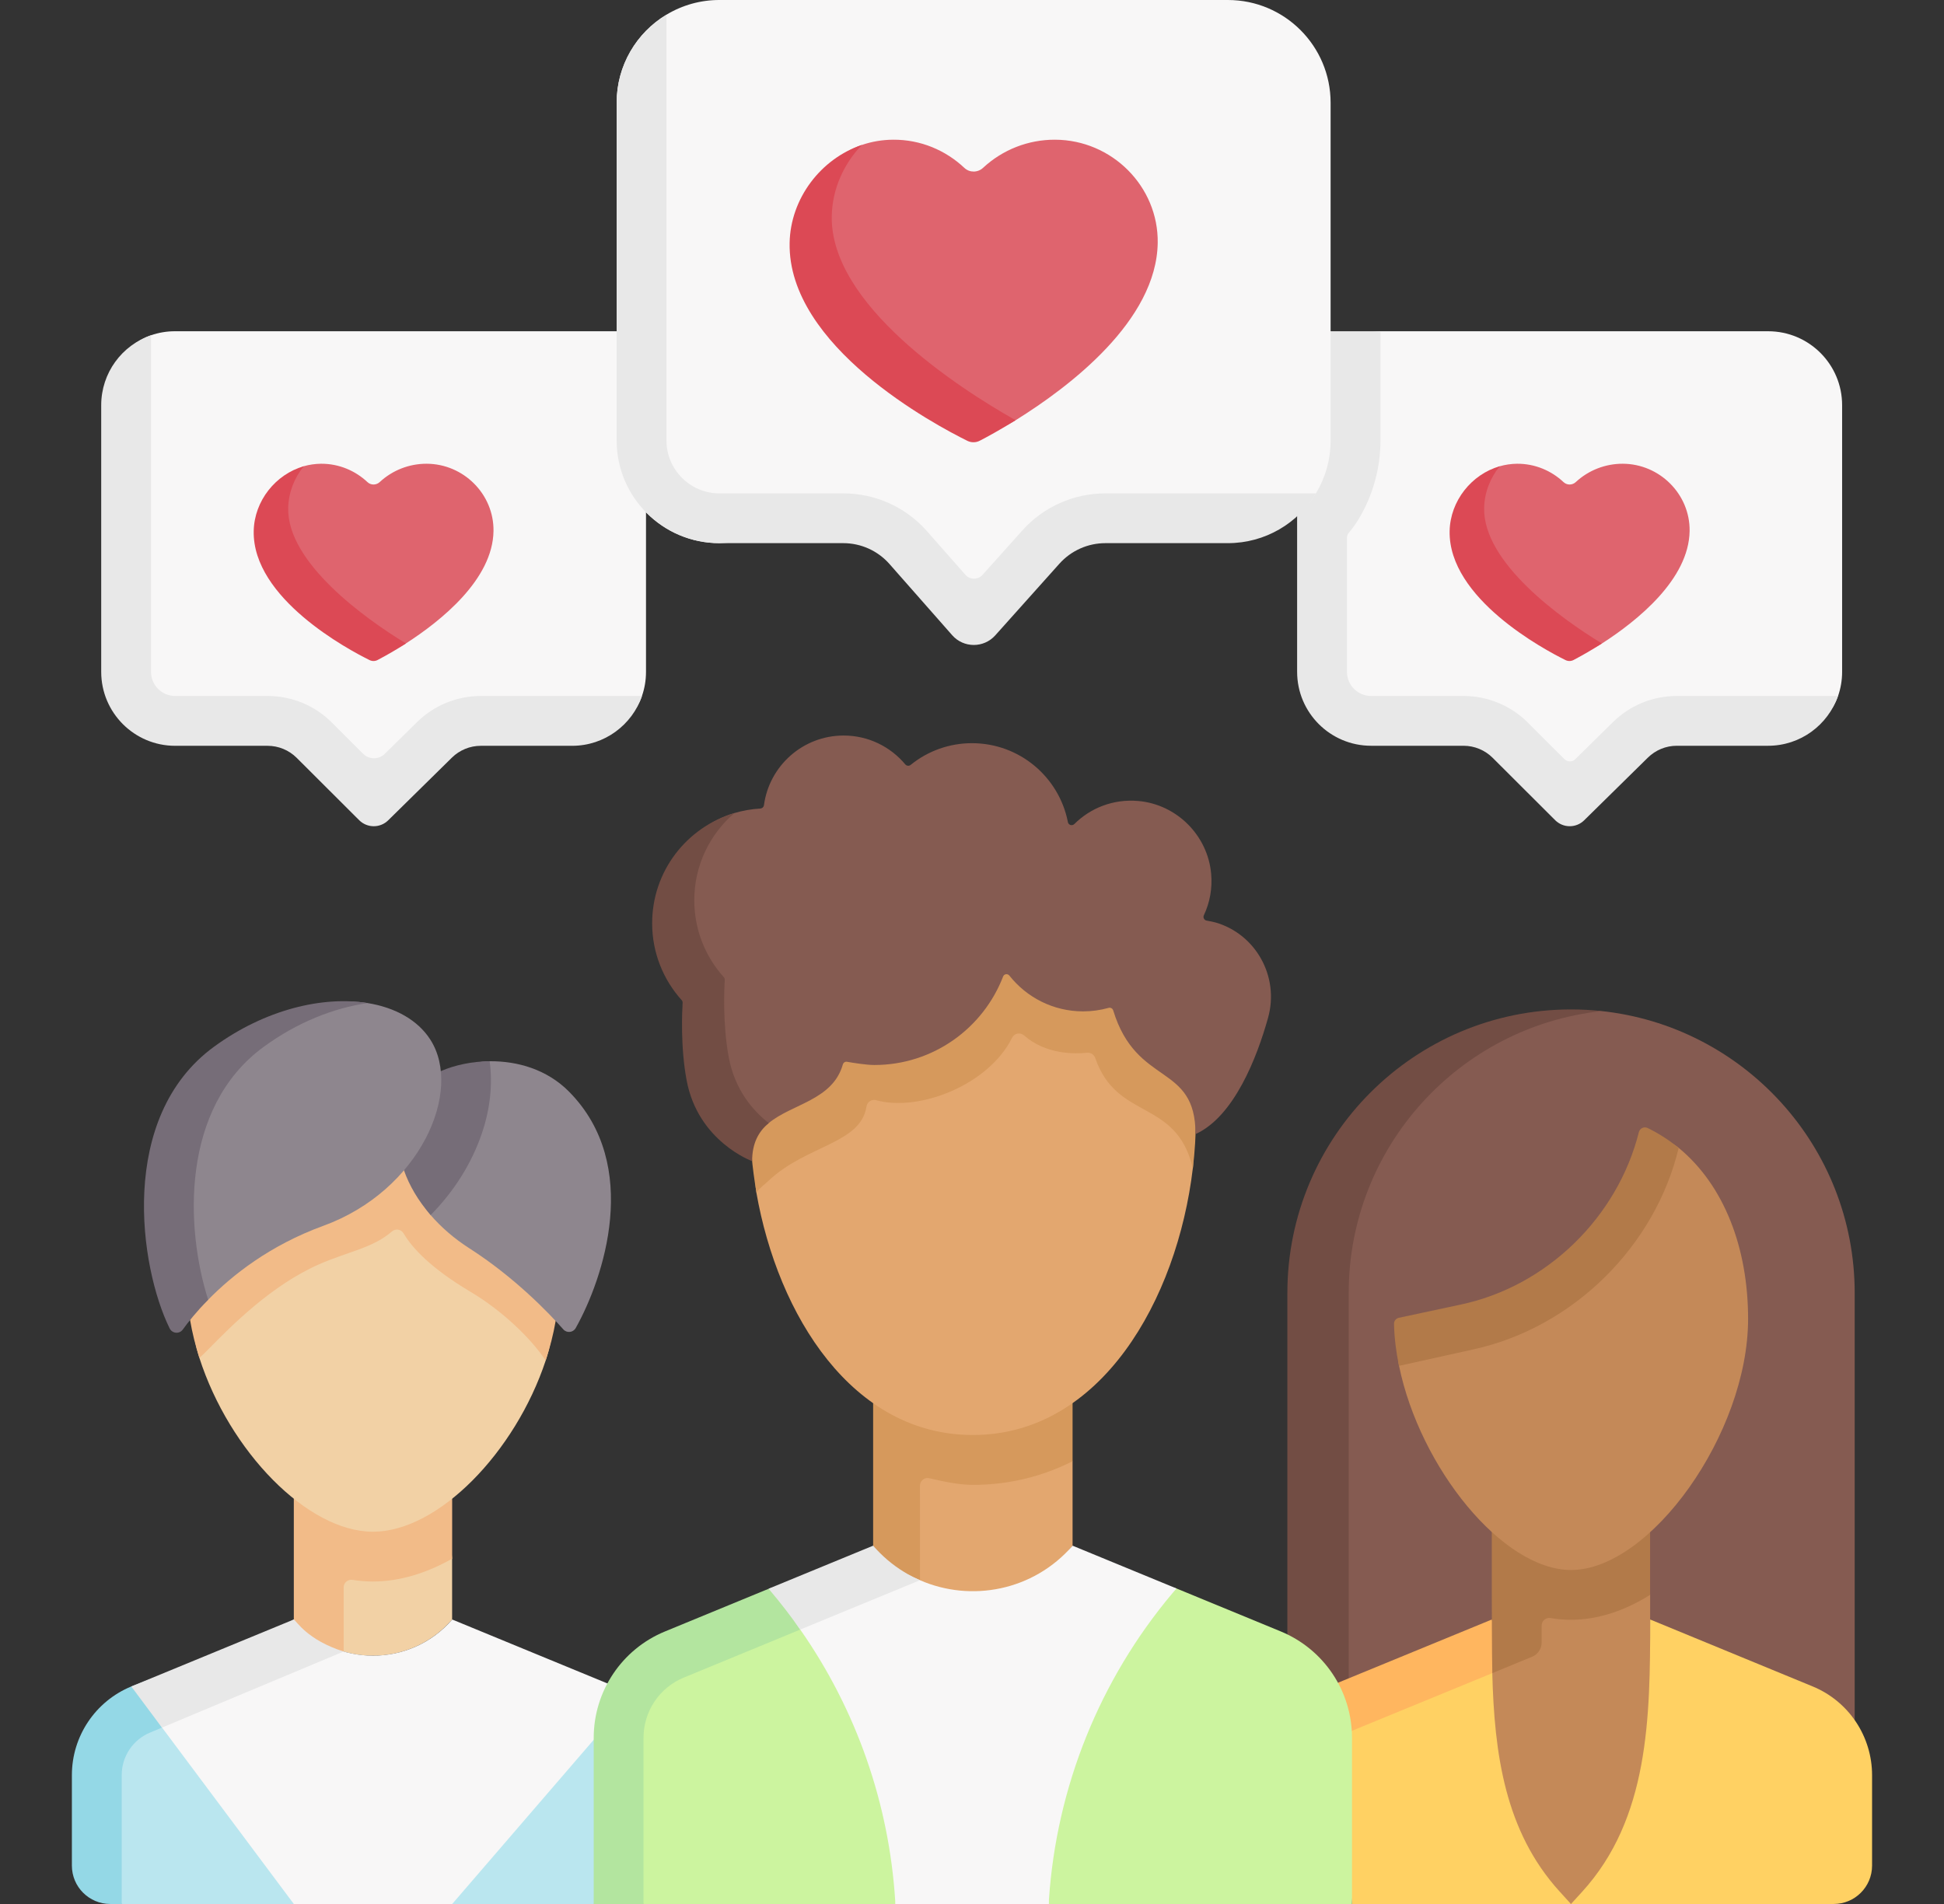 <svg width="49" height="48" viewBox="0 0 49 48" fill="none" xmlns="http://www.w3.org/2000/svg">
<rect x="0" y="0" width="49" height="48" fill="#333333" stroke="none"/>
<g id="Frame" clipPath="url(#clip0_8266_55928)">
<g id="Group">
<path id="Vector" d="M46.749 43.671V32.599C46.749 28.897 43.935 25.852 40.329 25.485C40.089 25.461 39.845 25.52 39.598 25.52C35.648 25.52 32.609 28.699 32.609 32.649L32.61 43.624L46.749 43.671Z" fill="#855B51"/>
<path id="Vector_2" d="M40.373 25.49C36.787 25.875 33.995 28.911 33.995 32.599V43.589L32.449 43.624V32.599C32.449 28.65 35.651 25.448 39.6 25.448C39.861 25.448 40.119 25.462 40.373 25.49Z" fill="#724D44"/>
<path id="Vector_3" d="M41.593 47.7V40.207L41.297 39.332L41.593 36.76H37.602L37.771 40.828L37.602 42.18V47.7L39.597 48L41.593 47.7Z" fill="#C48958"/>
<path id="Vector_4" d="M37.524 41.017L33.602 42.569L34.078 48H39.597L39.309 47.683C37.934 46.17 37.666 44.216 37.614 42.18C37.603 41.732 37.524 41.469 37.524 41.017Z" fill="#FFD163"/>
<path id="Vector_5" d="M37.615 42.18L37.603 42.185L33.709 43.785L33.594 42.476L37.603 40.828L37.771 41.502L37.615 42.18Z" fill="#FFB65F"/>
<path id="Vector_6" d="M45.691 42.516L41.594 40.828C41.594 43.302 41.567 45.846 39.872 47.7L39.598 48H46.22C46.754 48 47.187 47.567 47.187 47.033V44.751C47.187 44.272 47.044 43.804 46.778 43.406C46.512 43.008 46.133 42.698 45.691 42.516Z" fill="#FFD163"/>
<path id="Vector_7" d="M37.602 36.76H37.602C37.602 36.76 37.602 40.201 37.602 40.201C37.602 40.201 37.603 41.732 37.615 42.18L38.618 41.767C38.689 41.738 38.75 41.689 38.792 41.625C38.835 41.562 38.858 41.487 38.858 41.41V40.981C38.858 40.953 38.864 40.925 38.876 40.9C38.888 40.874 38.905 40.852 38.927 40.834C38.948 40.816 38.973 40.803 39 40.795C39.027 40.788 39.056 40.787 39.083 40.792C39.255 40.821 39.426 40.835 39.596 40.835C40.282 40.835 40.959 40.604 41.592 40.207V36.76H37.602V36.76Z" fill="#B27A49"/>
<path id="Vector_8" d="M35.316 33.463C35.325 33.811 35.191 34.08 35.264 34.435C35.792 37.001 37.873 39.58 39.6 39.58C41.596 39.58 44.062 36.138 44.062 33.249C44.062 31.462 43.459 29.884 42.315 28.94C42.077 28.744 41.881 28.762 41.596 28.625C41.575 28.615 41.552 28.61 41.529 28.609C41.506 28.609 41.483 28.614 41.462 28.624C41.441 28.634 41.422 28.649 41.408 28.667C41.393 28.685 41.382 28.706 41.377 28.729C40.843 30.861 39.034 32.61 36.828 33.068L35.438 33.309C35.366 33.325 35.316 33.463 35.316 33.463Z" fill="#C48958"/>
<path id="Vector_9" d="M37.117 34.023C39.664 33.474 41.721 31.407 42.312 28.941C42.072 28.742 41.809 28.573 41.528 28.437C41.507 28.427 41.484 28.422 41.461 28.422C41.438 28.422 41.415 28.427 41.394 28.437C41.373 28.447 41.354 28.461 41.34 28.479C41.325 28.497 41.315 28.518 41.309 28.541C40.775 30.673 38.999 32.436 36.793 32.894L35.259 33.222C35.224 33.23 35.193 33.249 35.17 33.277C35.148 33.305 35.136 33.34 35.137 33.375V33.376C35.145 33.724 35.189 34.079 35.262 34.434L37.117 34.023Z" fill="#B27A49"/>
<path id="Vector_10" d="M16.99 43.132L11.398 41.14C10.345 42.355 8.521 42.216 7.468 41L3.431 42.678C2.526 43.051 1.91 43.771 1.91 44.751V46.937C1.91 47.471 2.343 47.903 2.877 47.903L3.069 48H7.406L9.338 47.752L11.397 48H14.965L16.99 47.641V43.132Z" fill="#BAE6EF"/>
<path id="Vector_11" d="M11.255 37.727H7.598L7.614 40.63C7.962 41.031 8.191 41.499 8.66 41.636C9.611 41.912 10.689 41.644 11.394 40.83L11.396 40.829V39.295L11.255 37.727Z" fill="#F2D1A5"/>
<path id="Vector_12" d="M8.289 41.649L4.083 43.553L3.787 43.677C3.574 43.764 3.392 43.913 3.264 44.104C3.136 44.295 3.068 44.52 3.068 44.75V48H2.779C2.245 48 1.812 47.567 1.812 47.033V44.75C1.812 43.772 2.404 42.889 3.309 42.516L7.22 41C7.493 41.273 8.289 41.649 8.289 41.649Z" fill="#94D8E6"/>
<path id="Vector_13" d="M15.959 42.707L11.398 48H7.406L4.085 43.553L3.441 42.57L5.628 41.81L7.407 40.828C8.459 42.044 10.345 42.044 11.398 40.829V40.828L15.959 42.707Z" fill="#F8F7F7"/>
<path id="Vector_14" d="M8.662 37.727H7.406V41.025L8.404 41.646C8.404 41.646 8.629 41.62 8.662 41.633V40.019C8.662 39.991 8.668 39.964 8.68 39.938C8.691 39.913 8.708 39.891 8.729 39.873C8.751 39.855 8.775 39.841 8.802 39.834C8.829 39.826 8.857 39.825 8.885 39.829C9.057 39.856 9.229 39.87 9.401 39.87C10.07 39.87 10.749 39.661 11.397 39.295V37.727H8.662Z" fill="#F2BB88"/>
<path id="Vector_15" d="M8.66 41.635V41.636L4.082 43.553L3.309 42.516L7.405 40.828C7.471 40.861 7.736 41.342 8.66 41.635Z" fill="#E8E8E8"/>
<path id="Vector_16" d="M13.998 32.312C13.998 29.274 12.439 27.422 9.401 27.422C6.364 27.422 4.805 29.274 4.805 32.312C4.805 32.954 4.824 33.605 5.026 34.234C5.782 36.583 7.746 38.615 9.401 38.615C11.042 38.615 12.985 36.62 13.755 34.298C13.971 33.65 13.998 32.975 13.998 32.312Z" fill="#F2D1A5"/>
<path id="Vector_17" d="M11.994 28.03C11.67 28.066 11.368 28.147 11.114 28.257L11.11 28.267C11.087 28.027 11.025 27.803 10.924 27.603C10.463 27.483 9.955 27.421 9.4 27.421C6.362 27.421 4.707 29.273 4.707 32.311C4.707 32.953 4.824 33.604 5.026 34.233C5.101 34.165 5.175 34.095 5.246 34.022C5.847 33.408 6.859 32.39 8.052 31.869C8.782 31.55 9.399 31.462 9.877 31.047C9.97 30.966 10.111 30.988 10.173 31.094C10.391 31.468 10.875 31.982 11.852 32.562C12.685 33.057 13.393 33.758 13.754 34.297C13.97 33.649 14.093 32.975 14.093 32.311C14.093 30.299 13.366 28.808 11.994 28.03Z" fill="#F2BB88"/>
<path id="Vector_18" d="M11.123 27.107C11.466 26.958 11.89 26.758 12.343 26.754C13.04 26.748 13.788 26.958 14.346 27.524C16.174 29.374 15.214 32.227 14.512 33.479C14.447 33.596 14.287 33.614 14.199 33.514C13.848 33.116 12.983 32.208 11.823 31.465C11.446 31.223 11.12 30.939 10.854 30.632C10.545 30.275 10.448 29.809 10.312 29.42L11.123 27.107Z" fill="#8E868E"/>
<path id="Vector_19" d="M12.148 28.567C11.888 29.334 11.441 30.039 10.855 30.632C10.544 30.275 10.315 29.887 10.18 29.498L11.115 27.002C11.458 26.853 11.889 26.758 12.342 26.754C12.421 27.326 12.358 27.947 12.148 28.567Z" fill="#766D78"/>
<path id="Vector_20" d="M10.848 26.211C10.528 25.712 9.957 25.398 9.257 25.286C8.135 25.107 6.734 25.625 5.446 26.566C3.019 28.34 3.516 31.815 4.277 33.358C4.342 33.49 4.522 33.506 4.608 33.387C4.741 33.203 4.951 33.069 5.247 32.767C5.848 32.153 6.799 31.395 8.15 30.903C10.584 30.017 11.679 27.509 10.848 26.211Z" fill="#8E868E"/>
<path id="Vector_21" d="M9.267 25.288C8.417 25.41 7.496 25.77 6.648 26.39C4.542 27.928 4.677 30.978 5.247 32.767C4.951 33.068 4.739 33.335 4.607 33.519C4.521 33.637 4.341 33.621 4.276 33.489C3.515 31.946 2.965 28.164 5.392 26.39C6.685 25.445 8.144 25.105 9.267 25.288Z" fill="#766D78"/>
<path id="Vector_22" d="M14.264 18.717L12.02 18.705C11.748 18.705 11.487 18.812 11.293 19.002L9.781 20.488C9.684 20.584 9.553 20.637 9.416 20.637C9.28 20.636 9.149 20.582 9.052 20.485L7.571 19.008C7.377 18.814 7.114 18.705 6.84 18.705H4.509C3.479 18.705 2.645 17.87 2.645 16.84V10.312C2.645 9.495 3.073 8.705 3.804 8.452C4 8.385 4.205 8.35 4.413 8.351H16.283V16.937C16.283 17.15 16.248 17.355 16.181 17.546C15.929 18.277 15.08 18.717 14.264 18.717Z" fill="#F8F7F7"/>
<path id="Vector_23" d="M16.183 17.546C15.931 18.276 15.238 18.802 14.421 18.802H12.119C11.847 18.802 11.586 18.909 11.392 19.099L9.784 20.681C9.582 20.88 9.256 20.879 9.054 20.678L7.477 19.104C7.283 18.911 7.02 18.802 6.745 18.802H4.415C3.385 18.802 2.551 17.966 2.551 16.937V10.216C2.551 9.399 3.075 8.704 3.806 8.453V16.937C3.806 17.273 4.079 17.546 4.415 17.546H6.745C7.357 17.546 7.931 17.784 8.364 18.215L9.153 19.003C9.225 19.075 9.323 19.116 9.425 19.116C9.527 19.117 9.625 19.077 9.698 19.005L10.512 18.204C10.941 17.782 11.518 17.546 12.119 17.546H16.183Z" fill="#E8E8E8"/>
<path id="Vector_24" d="M9.263 12.155C9.349 12.236 9.484 12.234 9.571 12.153C9.892 11.855 10.314 11.69 10.753 11.691C11.689 11.694 12.452 12.463 12.439 13.387C12.422 14.606 11.12 15.65 10.23 16.222C9.916 16.424 9.654 16.441 9.517 16.512C9.486 16.529 9.451 16.537 9.416 16.538C9.38 16.538 9.345 16.53 9.314 16.514C8.781 16.252 6.49 15.085 6.524 13.383C6.538 12.697 6.873 12.123 7.465 11.862C7.526 11.835 7.588 11.773 7.655 11.754C7.796 11.714 7.942 11.693 8.089 11.691C8.546 11.688 8.958 11.868 9.263 12.155Z" fill="#DF646E"/>
<path id="Vector_25" d="M10.233 16.222C10.001 16.371 9.763 16.51 9.519 16.638C9.456 16.672 9.38 16.673 9.315 16.641C8.782 16.378 6.36 15.088 6.395 13.386C6.41 12.629 6.945 11.958 7.657 11.754C7.419 12.046 7.273 12.415 7.264 12.807C7.236 14.185 9.201 15.595 10.233 16.222Z" fill="#DC4955"/>
<path id="Vector_26" d="M44.471 18.705H42.168C41.896 18.705 41.635 18.812 41.441 19.002L39.93 20.584C39.833 20.68 39.701 20.734 39.565 20.733C39.428 20.733 39.297 20.678 39.201 20.582L37.72 19.008C37.526 18.814 37.263 18.705 36.988 18.705H34.658C33.628 18.705 32.793 17.87 32.793 16.84L32.916 8.542L34.797 8.351H44.567C45.597 8.351 46.432 9.185 46.432 10.215V16.937C46.432 17.15 46.396 17.355 46.33 17.546C46.077 18.277 45.287 18.705 44.471 18.705Z" fill="#F8F7F7"/>
<path id="Vector_27" d="M39.411 12.155C39.498 12.236 39.633 12.234 39.719 12.153C40.04 11.855 40.463 11.69 40.901 11.691C41.837 11.694 42.601 12.463 42.588 13.387C42.57 14.606 41.269 15.65 40.379 16.222C40.065 16.424 39.803 16.441 39.666 16.512C39.635 16.529 39.6 16.537 39.564 16.538C39.529 16.538 39.494 16.53 39.462 16.514C38.929 16.252 36.638 15.085 36.672 13.383C36.686 12.697 37.022 12.123 37.613 11.862C37.675 11.835 37.736 11.773 37.803 11.754C37.944 11.714 38.09 11.693 38.237 11.691C38.694 11.688 39.106 11.868 39.411 12.155Z" fill="#DF646E"/>
<path id="Vector_28" d="M40.377 16.222C40.146 16.371 39.908 16.51 39.664 16.638C39.6 16.672 39.525 16.673 39.46 16.641C38.927 16.378 36.505 15.088 36.539 13.386C36.555 12.629 37.09 11.958 37.802 11.754C37.563 12.046 37.417 12.415 37.409 12.807C37.381 14.185 39.346 15.595 40.377 16.222Z" fill="#DC4955"/>
<path id="Vector_29" d="M42.263 17.546C41.659 17.546 41.088 17.78 40.656 18.204L39.706 19.14C39.631 19.214 39.509 19.213 39.434 19.139L38.509 18.215C38.08 17.787 37.498 17.546 36.891 17.546H34.56C34.399 17.546 34.244 17.482 34.129 17.367C34.015 17.253 33.951 17.098 33.951 16.937V13.556C33.951 13.51 33.968 13.466 33.998 13.431C34.09 13.322 34.173 13.207 34.246 13.086C34.606 12.487 34.796 11.802 34.796 11.103V8.351H32.695V16.936C32.695 17.966 33.53 18.801 34.56 18.801H36.891C37.165 18.801 37.429 18.911 37.623 19.104L39.2 20.678C39.297 20.774 39.427 20.829 39.564 20.829C39.7 20.83 39.832 20.777 39.929 20.681L41.537 19.099C41.731 18.909 41.992 18.801 42.263 18.801H44.566C45.383 18.801 46.076 18.276 46.328 17.546L42.263 17.546Z" fill="#E8E8E8"/>
<path id="Vector_30" d="M30.654 13.465L27.863 13.559C27.644 13.559 27.428 13.605 27.229 13.694C27.029 13.784 26.85 13.914 26.705 14.077L25.084 15.861C24.794 16.185 24.286 16.183 23.999 15.857L22.5 14.041C22.354 13.876 22.174 13.743 21.973 13.652C21.772 13.561 21.554 13.514 21.333 13.514L18.133 13.693C16.703 13.693 15.543 12.533 15.543 11.103V2.59C15.543 1.648 16.046 0.823 16.799 0.37C17.201 0.127 17.663 -0.001 18.133 3.47813e-06H30.95C32.38 3.47813e-06 33.539 1.16 33.539 2.59V11.103C33.539 11.591 33.404 12.048 33.17 12.437C32.716 13.19 31.596 13.465 30.654 13.465Z" fill="#F8F7F7"/>
<path id="Vector_31" d="M33.17 12.438C32.716 13.19 31.891 13.693 30.949 13.693H27.862C27.419 13.693 26.998 13.882 26.703 14.211L25.086 16.018C24.796 16.342 24.288 16.34 24.001 16.014L22.422 14.221C22.276 14.055 22.097 13.922 21.896 13.831C21.695 13.74 21.476 13.693 21.256 13.693H18.133C16.703 13.693 15.543 12.533 15.543 11.103V2.59C15.543 1.649 16.046 0.824 16.799 0.37V11.103C16.799 11.84 17.396 12.438 18.133 12.438H21.256C22.063 12.438 22.832 12.784 23.365 13.391L24.334 14.491C24.448 14.621 24.65 14.621 24.766 14.492L25.768 13.374C26.3 12.778 27.062 12.438 27.862 12.438H33.17Z" fill="#E8E8E8"/>
<path id="Vector_32" d="M24.308 4.233C24.441 4.358 24.648 4.354 24.78 4.23C25.273 3.772 25.921 3.519 26.593 3.522C28.03 3.526 29.201 4.705 29.181 6.122C29.153 8.084 26.96 9.749 25.6 10.594C25.204 10.84 24.908 10.908 24.727 11.002C24.679 11.027 24.625 11.04 24.571 11.041C24.517 11.042 24.463 11.03 24.414 11.005C23.597 10.602 20.03 8.882 20.083 6.271C20.105 5.15 20.692 4.002 21.727 3.653C21.978 3.568 22.242 3.524 22.507 3.522C23.207 3.516 23.84 3.792 24.308 4.233Z" fill="#DF646E"/>
<path id="Vector_33" d="M25.599 10.594C25.203 10.84 24.878 11.017 24.697 11.11C24.649 11.135 24.596 11.149 24.541 11.149C24.487 11.15 24.433 11.138 24.384 11.114C23.567 10.71 19.851 8.732 19.903 6.122C19.925 5.001 20.691 4.001 21.726 3.653C21.268 4.126 20.979 4.763 20.965 5.446C20.921 7.678 24.151 9.778 25.599 10.594Z" fill="#DC4955"/>
<path id="Vector_34" d="M27.035 33.843H22.008L22.245 37.195L22.008 38.967L22.009 38.968C22.235 39.23 22.394 39.539 22.677 39.726C23.753 40.438 25.252 40.501 26.314 39.862C26.606 39.686 26.797 39.242 27.034 38.968L27.035 38.967V36.838L26.832 36.504L27.035 33.843Z" fill="#E3A76F"/>
<path id="Vector_35" d="M32.283 41.129L29.653 40.045L27.034 39.249C25.708 40.78 23.333 40.918 22.007 39.387L16.952 41.129C16.42 41.348 15.966 41.72 15.646 42.197C15.327 42.674 15.156 43.236 15.156 43.811L15.253 47.806L16.218 48H22.564L24.617 47.534L26.437 48H34.078V43.811C34.078 43.236 33.908 42.675 33.588 42.197C33.269 41.72 32.814 41.348 32.283 41.129Z" fill="#CCF49F"/>
<path id="Vector_36" d="M23.263 33.843H22.008V38.967C22.165 39.149 22.095 39.456 22.278 39.595C22.487 39.753 22.955 39.737 23.188 39.838H23.189L23.188 37.455C23.188 37.426 23.195 37.397 23.207 37.371C23.22 37.344 23.238 37.322 23.261 37.303C23.284 37.285 23.311 37.273 23.339 37.266C23.367 37.26 23.397 37.26 23.425 37.267C23.774 37.348 24.166 37.434 24.521 37.434C25.44 37.434 26.282 37.219 27.035 36.838V33.843H23.263V33.843Z" fill="#D6995C"/>
<path id="Vector_37" d="M23.079 39.838L20.172 41.082L17.239 42.291C16.938 42.414 16.679 42.624 16.498 42.895C16.317 43.166 16.22 43.485 16.22 43.811V48H14.965V43.811C14.965 42.636 15.674 41.577 16.76 41.13L19.377 40.052L20.57 39.683L21.957 39.06C22.294 39.45 22.641 39.647 23.079 39.838Z" fill="#B3E59F"/>
<path id="Vector_38" d="M29.655 40.046C29.592 40.119 29.549 40.167 29.546 40.172C27.717 42.351 26.629 45.055 26.439 47.893V48H22.565V47.93C22.412 45.471 21.584 43.101 20.171 41.082C19.932 40.74 19.785 40.441 19.513 40.121L19.484 40.083L22.009 39.066C22.346 39.456 22.751 39.647 23.19 39.838C24.474 40.398 26.046 40.108 27.035 38.968L27.035 38.967L29.655 40.046Z" fill="#F8F7F7"/>
<path id="Vector_39" d="M23.188 39.838L20.17 41.082C19.931 40.74 19.675 40.409 19.404 40.089L19.375 40.051L22.008 38.967C22.239 39.234 22.503 39.456 22.788 39.629C22.814 39.646 22.84 39.661 22.866 39.676C22.972 39.736 23.079 39.79 23.188 39.838Z" fill="#E8E8E8"/>
<path id="Vector_40" d="M29.988 28.169C29.988 24.531 28.159 21.616 24.521 21.616C20.883 21.616 19.233 24.557 19.233 28.195C19.233 28.802 18.956 29.437 19.064 30.06C19.608 33.168 21.49 36.177 24.521 36.177C27.748 36.177 29.672 32.765 30.066 29.455C30.116 29.034 29.988 28.58 29.988 28.169Z" fill="#E3A76F"/>
<path id="Vector_41" d="M30.143 28.203C30.143 25.543 29.082 23.253 27.09 22.213C27.027 22.292 26.897 22.242 26.919 22.127C26.225 21.798 25.425 21.616 24.523 21.616C20.885 21.616 18.902 24.565 18.902 28.203C18.902 28.811 18.958 29.437 19.067 30.06C19.151 29.948 19.267 29.866 19.377 29.762C20.329 28.867 21.695 28.835 21.84 27.898C21.858 27.781 21.969 27.705 22.083 27.736C23.166 28.037 24.923 27.351 25.511 26.161C25.568 26.046 25.716 26.019 25.813 26.104C26.362 26.586 27.086 26.573 27.401 26.54C27.444 26.535 27.488 26.546 27.525 26.569C27.562 26.593 27.59 26.628 27.605 26.669C28.151 28.267 29.649 27.681 30.067 29.455C30.117 29.034 30.143 28.614 30.143 28.203Z" fill="#D6995C"/>
<path id="Vector_42" d="M30.639 23.256C30.589 23.241 30.494 23.223 30.415 23.209C30.354 23.199 30.317 23.132 30.344 23.075C30.498 22.749 30.561 22.387 30.528 22.027C30.442 21.06 29.658 20.277 28.69 20.193C28.061 20.138 27.486 20.37 27.08 20.774C27.067 20.786 27.052 20.795 27.035 20.799C27.018 20.804 27 20.804 26.983 20.799C26.967 20.794 26.952 20.784 26.94 20.771C26.928 20.758 26.92 20.742 26.917 20.725C26.696 19.591 25.698 18.736 24.5 18.736C23.937 18.735 23.391 18.928 22.954 19.283C22.934 19.299 22.908 19.307 22.883 19.304C22.857 19.302 22.834 19.289 22.817 19.269C22.446 18.826 21.889 18.543 21.265 18.543C20.237 18.543 19.389 19.308 19.256 20.299C19.253 20.322 19.242 20.342 19.226 20.358C19.209 20.373 19.188 20.382 19.165 20.384C18.942 20.396 18.722 20.435 18.508 20.498C17.31 20.853 16.566 22.014 16.566 23.328C16.566 24.073 16.844 24.639 17.306 25.153C17.315 25.162 17.321 25.172 17.325 25.184C17.329 25.196 17.331 25.208 17.33 25.221C17.318 25.417 17.263 26.337 17.421 27.183C17.711 28.728 18.901 29.153 18.901 29.153C18.901 28.698 19.122 28.523 19.376 28.313C19.967 27.825 20.987 27.737 21.244 26.837C21.257 26.79 21.302 26.759 21.35 26.768C21.506 26.795 21.838 26.849 22.038 26.849C23.518 26.849 24.782 25.923 25.284 24.618C25.309 24.551 25.398 24.539 25.443 24.596C25.877 25.145 26.548 25.497 27.301 25.497C27.523 25.497 27.738 25.466 27.942 25.409C27.966 25.402 27.991 25.405 28.013 25.416C28.035 25.428 28.051 25.448 28.059 25.472C28.651 27.409 30.134 26.784 30.134 28.591C31.106 28.152 31.686 26.653 31.963 25.657C32.254 24.611 31.645 23.546 30.639 23.256Z" fill="#855B51"/>
<path id="Vector_43" d="M19.377 28.313C19.123 28.524 18.958 28.817 18.958 29.273C18.958 29.273 17.596 28.781 17.307 27.235C17.148 26.39 17.194 25.479 17.206 25.282C17.207 25.269 17.205 25.257 17.201 25.245C17.197 25.234 17.191 25.223 17.182 25.214C16.72 24.7 16.438 24.021 16.438 23.276C16.438 21.962 17.311 20.854 18.51 20.499C17.891 21.03 17.5 21.817 17.5 22.696C17.5 23.442 17.782 24.121 18.244 24.635C18.261 24.653 18.271 24.677 18.269 24.702C18.256 24.899 18.211 25.811 18.369 26.656C18.525 27.484 18.984 28.006 19.377 28.313Z" fill="#724D44"/>
</g>
</g>
<defs>
<clipPath id="clip0_8266_55928">
<rect width="48" height="48" fill="white" transform="translate(0.5)"/>
</clipPath>
</defs>
</svg>
